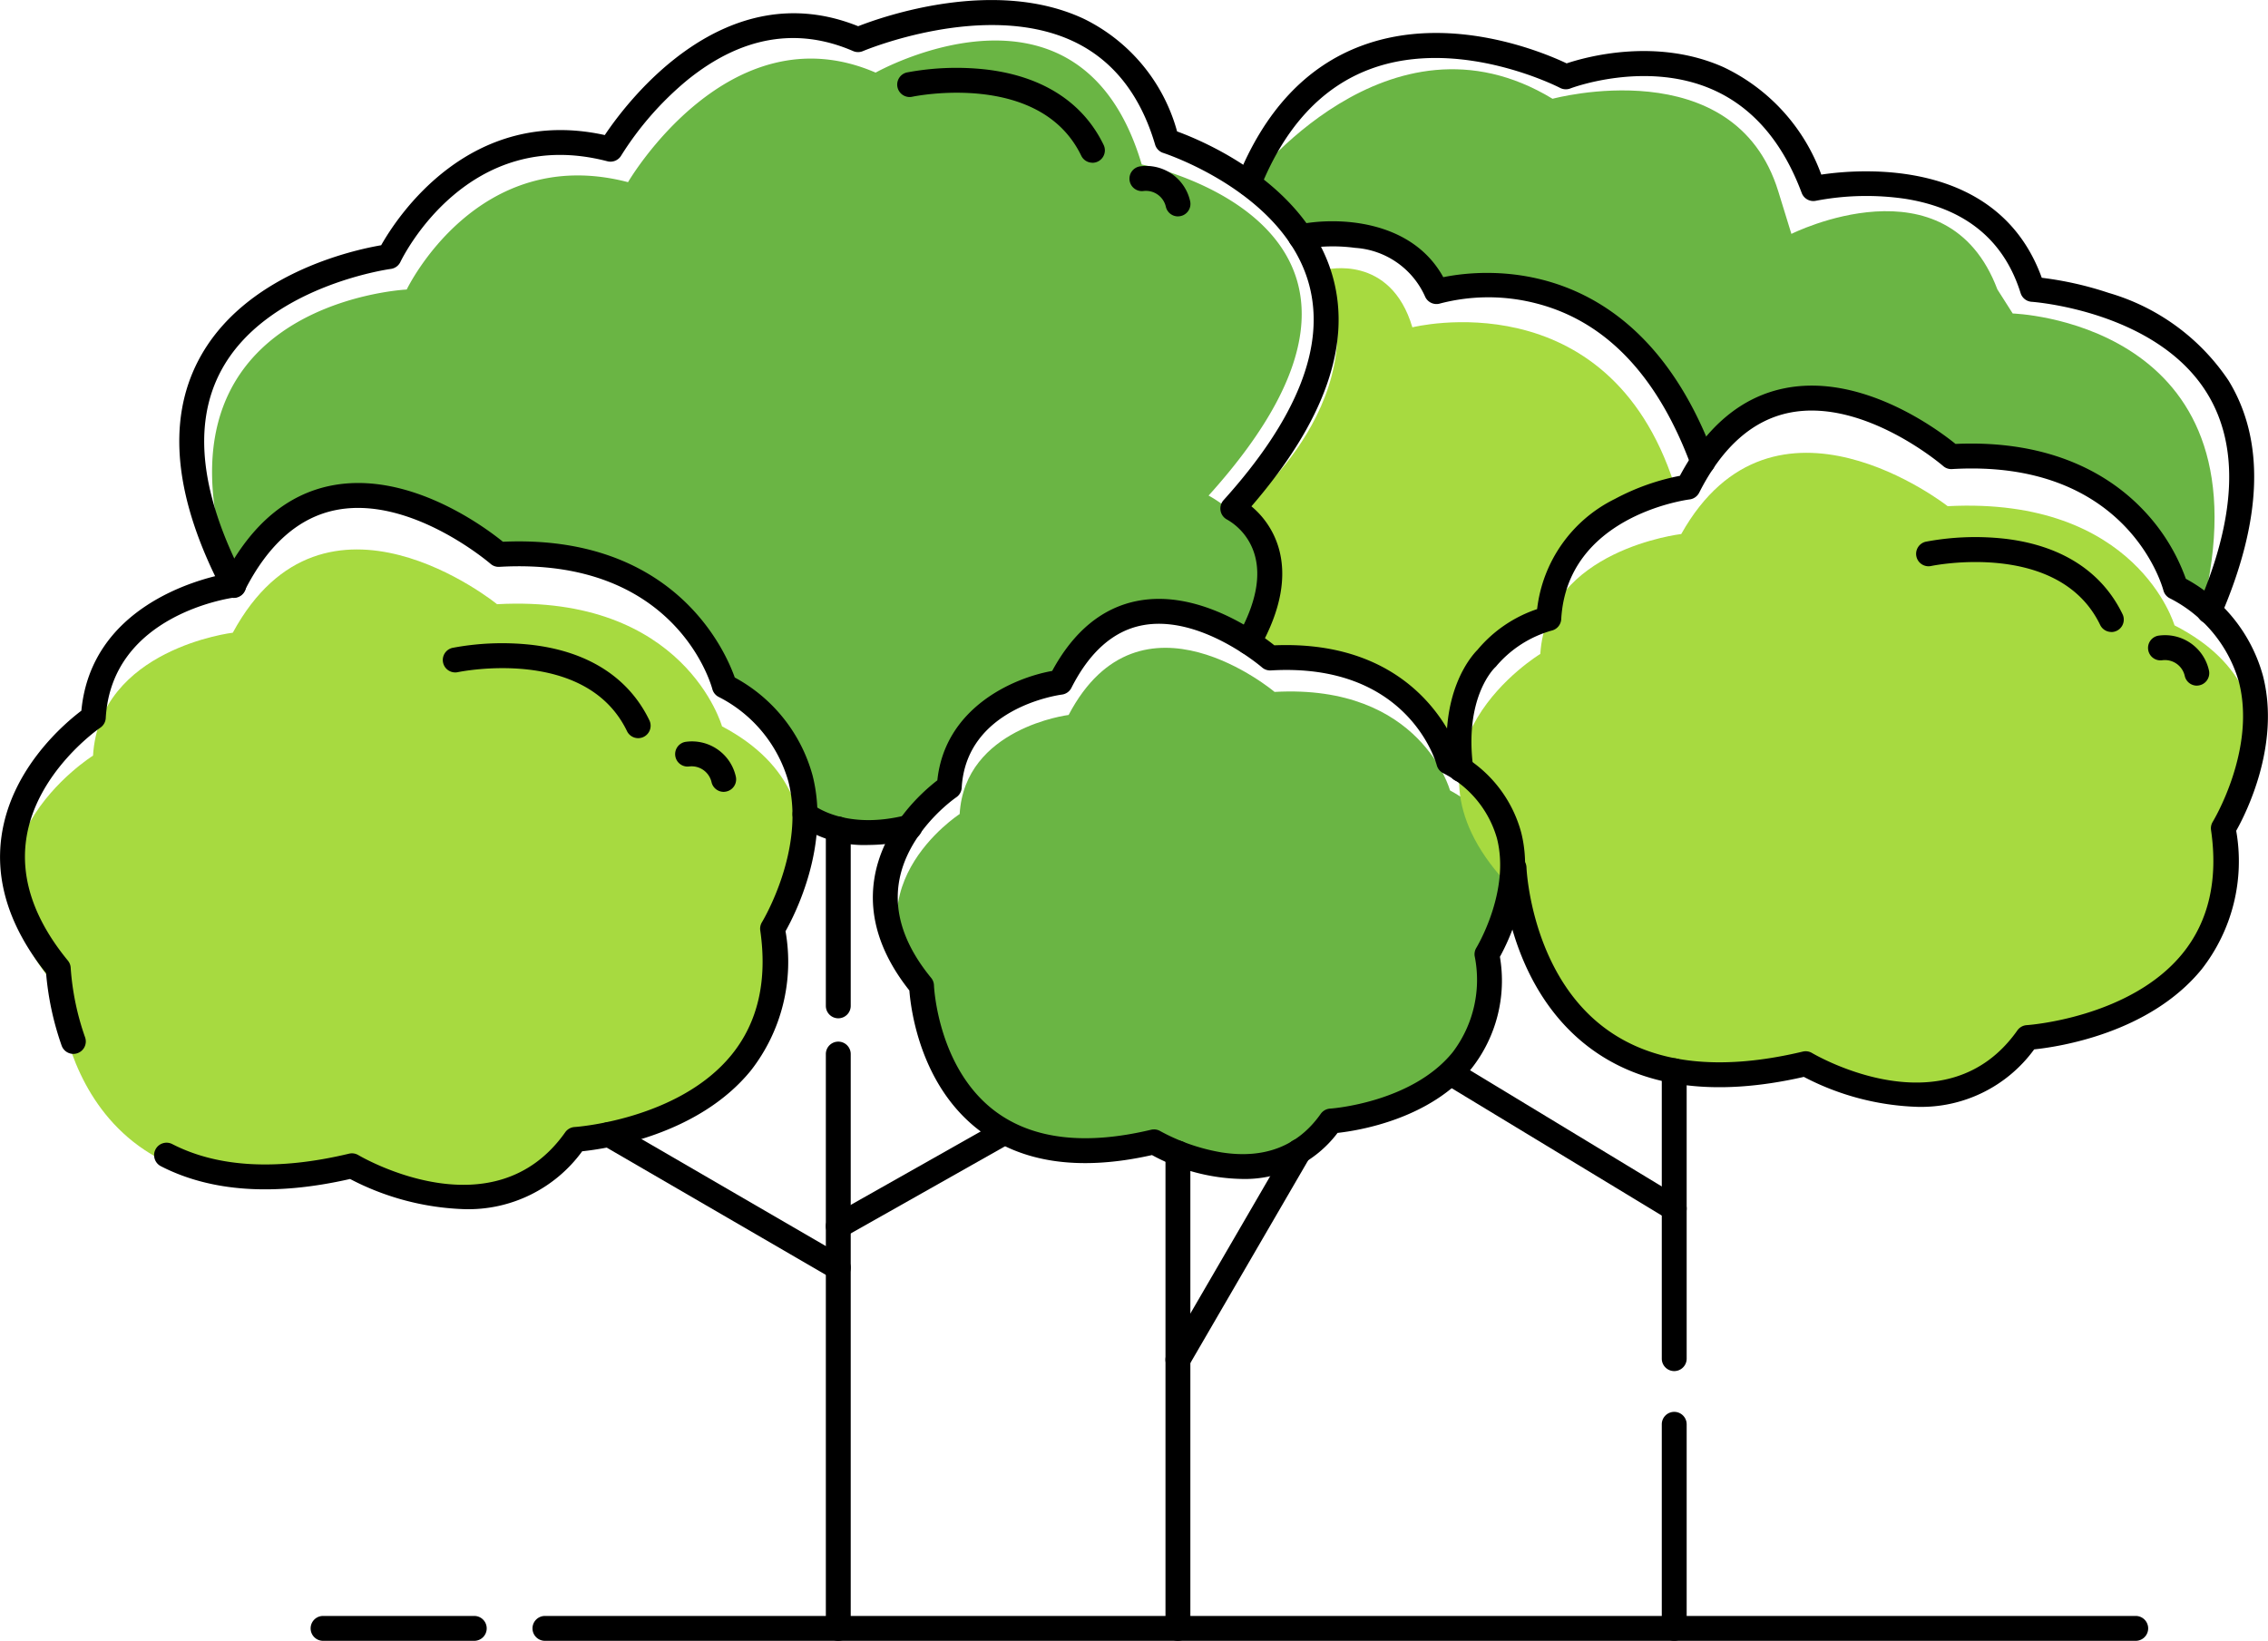 <svg id="Groupe_93" data-name="Groupe 93" xmlns="http://www.w3.org/2000/svg" width="169.374" height="122.546" viewBox="0 0 169.374 122.546">
  <path id="Tracé_97" data-name="Tracé 97" d="M805.882,1126.183s-9.949,1.185-10.438,9.181c0,0-11.58,7.236-2.61,17.421,0,0,.653,18.394,21.856,13.681,0,0,10.765,5.928,16.636-1.824,0,0,16.8-.965,14.679-14.62,0,0,7.339-11.071-3.588-16.847,0,0-2.773-9.881-16.8-9.121C825.617,1124.055,812.732,1113.566,805.882,1126.183Z" transform="translate(-788.497 -1078.929)" fill="#a7da40"/>
  <path id="Tracé_98" data-name="Tracé 98" d="M980,1144.749s-7.756.956-8.138,7.4c0,0-9.028,5.835-2.034,14.05,0,0,.508,14.834,17.038,11.033,0,0,8.392,4.781,12.97-1.471,0,0,13.1-.778,11.444-11.79,0,0,5.722-8.928-2.8-13.587,0,0-2.162-7.969-13.1-7.356C995.389,1143.032,985.344,1134.573,980,1144.749Z" transform="translate(-900.195 -1091.352)" fill="#6ab544"/>
  <path id="Tracé_99" data-name="Tracé 99" d="M1096.748,1106.607s-10.032,1.156-10.525,8.956c0,0-11.676,7.058-2.631,16.994,0,0,.658,17.943,22.037,13.345,0,0,10.854,5.783,16.774-1.779,0,0,16.939-.941,14.8-14.261,0,0,7.4-10.8-3.618-16.434,0,0-2.8-9.638-16.939-8.9C1116.647,1104.531,1103.655,1094.3,1096.748,1106.607Z" transform="translate(-971.193 -1066.723)" fill="#a7da40"/>
  <path id="Tracé_100" data-name="Tracé 100" d="M1042.345,1063.544s4.811-1.208,6.448,4.305c0,0,14.563-3.677,19.554,11.718,0,0-8.987,3.2-9.362,10.033,0,0-7.023,1.165-6.562,11.282,0,0-5.55-9.609-14.245-8.337l-1.618-1.186s3.093-6.84-.765-9.719C1035.8,1081.641,1046.207,1073.721,1042.345,1063.544Z" transform="translate(-943.317 -1043.403)" fill="#a7da40"/>
  <path id="Tracé_101" data-name="Tracé 101" d="M831.34,1058.747c-7.885-21.488,12.74-22.476,12.74-22.476s5.236-10.963,16.527-8.018c0,0,7.527-12.927,18.491-8.182,0,0,15.293-8.632,19.874,6.865,0,0,23.155,4.6,4.991,24.725,0,0,7.747,4,3.615,11.371,0,0-5.579-4.209-8.607-2.725a21.457,21.457,0,0,0-5.711,4.621s-8.437,3.618-8.6,7.931l-3.03,3.566s-7.807.4-7.808-.285c0,0-1.058-7.028-6.075-10.443,0,0-2.726-9.47-16.636-9.8C851.109,1055.9,836.055,1045.1,831.34,1058.747Z" transform="translate(-813.706 -1014.648)" fill="#6ab544"/>
  <path id="Tracé_102" data-name="Tracé 102" d="M1037.854,1032.01s10.432-13.8,22.7-6.352c0,0,13.582-3.7,16.855,6.906l.982,3.186s11.618-5.839,15.382,4.144l1.146,1.8s18.327.55,14.564,20.239l.111,2-2.584-2s-3.582-11.075-16.509-9.6c0,0-9.083-8.262-15.57-2.822l-3.155,3.265s-3.857-15.006-19.73-12.879c0,0-5.073-6.055-10.309-3.927Z" transform="translate(-944.61 -1018.281)" fill="#6ab544"/>
  <g id="Groupe_92" data-name="Groupe 92" transform="translate(0 0)">
    <path id="Tracé_103" data-name="Tracé 103" d="M861.572,1336.174H850.281a.929.929,0,1,1,0-1.858h11.291a.929.929,0,0,1,0,1.858Z" transform="translate(-826.154 -1213.628)"/>
    <path id="Tracé_104" data-name="Tracé 104" d="M1013.668,1336.174h-118.8a.929.929,0,1,1,0-1.858h118.8a.929.929,0,1,1,0,1.858Z" transform="translate(-854.172 -1213.628)"/>
    <path id="Tracé_105" data-name="Tracé 105" d="M953.825,1263.637a.929.929,0,0,1-.929-.929v-42.893a.929.929,0,0,1,1.858,0v42.893A.929.929,0,0,1,953.825,1263.637Z" transform="translate(-891.222 -1141.091)"/>
    <path id="Tracé_106" data-name="Tracé 106" d="M953.825,1188.717a.929.929,0,0,1-.929-.929v-13.209a.929.929,0,1,1,1.858,0v13.209A.929.929,0,0,1,953.825,1188.717Z" transform="translate(-891.222 -1112.665)"/>
    <path id="Tracé_107" data-name="Tracé 107" d="M924.857,1246.859a.92.92,0,0,1-.466-.125l-17.129-9.946a.929.929,0,0,1,.933-1.607l17.129,9.946a.929.929,0,0,1-.467,1.732Z" transform="translate(-862.254 -1151.252)"/>
    <path id="Tracé_108" data-name="Tracé 108" d="M953.825,1243.957a.929.929,0,0,1-.457-1.738l11.914-6.731a.929.929,0,1,1,.913,1.618l-11.914,6.73A.924.924,0,0,1,953.825,1243.957Z" transform="translate(-891.221 -1151.448)"/>
    <path id="Tracé_109" data-name="Tracé 109" d="M1022.081,1276.144a.929.929,0,0,1-.929-.929v-35.5a.929.929,0,1,1,1.858,0v35.5A.929.929,0,0,1,1022.081,1276.144Z" transform="translate(-934.114 -1153.598)"/>
    <path id="Tracé_110" data-name="Tracé 110" d="M1022.08,1255.909a.928.928,0,0,1-.8-1.4l9.025-15.531a.929.929,0,1,1,1.606.933l-9.025,15.531A.927.927,0,0,1,1022.08,1255.909Z" transform="translate(-934.114 -1153.429)"/>
    <path id="Tracé_111" data-name="Tracé 111" d="M1121.825,1245.6a.929.929,0,0,1-.929-.929v-21.5a.929.929,0,0,1,1.858,0v21.5A.929.929,0,0,1,1121.825,1245.6Z" transform="translate(-996.794 -1143.2)"/>
    <path id="Tracé_112" data-name="Tracé 112" d="M1121.825,1310.4a.929.929,0,0,1-.929-.929v-15.238a.929.929,0,0,1,1.858,0v15.238A.929.929,0,0,1,1121.825,1310.4Z" transform="translate(-996.794 -1187.858)"/>
    <path id="Tracé_113" data-name="Tracé 113" d="M1094.427,1235.185a.923.923,0,0,1-.481-.135l-16.2-9.818a.929.929,0,1,1,.963-1.589l16.2,9.818a.929.929,0,0,1-.482,1.724Z" transform="translate(-969.397 -1143.996)"/>
    <path id="Tracé_114" data-name="Tracé 114" d="M821.616,1160.858a19.757,19.757,0,0,1-8.549-2.254c-5.638,1.288-10.391.967-14.129-.954a.929.929,0,0,1,.849-1.653c3.41,1.752,7.85,1.994,13.2.718a.927.927,0,0,1,.688.1c.411.241,10.137,5.839,15.46-1.7a.929.929,0,0,1,.7-.392c.077,0,7.79-.547,11.728-5.4,1.96-2.415,2.679-5.536,2.137-9.279a.928.928,0,0,1,.129-.621c.032-.053,3.28-5.418,1.967-10.519a10.207,10.207,0,0,0-5.235-6.32.931.931,0,0,1-.441-.573c-.107-.4-2.792-9.884-15.9-9.125a.914.914,0,0,1-.665-.228c-.058-.05-5.948-5.109-11.52-4.019-2.79.546-5.091,2.574-6.84,6.03a.927.927,0,0,1-.711.5c-.375.049-9.223,1.293-9.663,9.015a.928.928,0,0,1-.41.718c-.047.031-4.794,3.287-5.528,8.318-.435,2.977.612,6.03,3.111,9.074a.932.932,0,0,1,.21.559,19.612,19.612,0,0,0,1.082,5.192.929.929,0,0,1-1.752.617,21.837,21.837,0,0,1-1.168-5.426c-2.71-3.4-3.827-6.859-3.319-10.3.739-5.014,4.7-8.358,5.954-9.306.732-7.743,8.674-9.809,10.754-10.218,2-3.745,4.668-5.964,7.933-6.6,5.766-1.121,11.439,3.1,12.795,4.2,12.809-.572,16.617,8.166,17.313,10.139a11.867,11.867,0,0,1,5.807,7.3c1.331,5.2-1.291,10.362-2.016,11.649a13.184,13.184,0,0,1-2.585,10.4c-3.926,4.828-10.783,5.846-12.6,6.035A10.512,10.512,0,0,1,821.616,1160.858Z" transform="translate(-786.924 -1070.551)"/>
    <path id="Tracé_115" data-name="Tracé 115" d="M989.9,1173.222a14.561,14.561,0,0,1-6.7-1.783c-5.372,1.21-9.712.59-12.9-1.845-4.4-3.357-5.108-9.026-5.219-10.448-2.153-2.716-3.037-5.491-2.63-8.254.582-3.95,3.638-6.611,4.72-7.441.563-5.366,5.565-7.628,8.576-8.17,1.606-2.962,3.745-4.72,6.363-5.229,4.565-.889,9.043,2.368,10.23,3.316,10.069-.415,13.171,6.371,13.8,8.092a9.558,9.558,0,0,1,4.626,5.863c1.052,4.109-.959,8.182-1.583,9.308a10.6,10.6,0,0,1-2.1,8.315c-3.1,3.806-8.444,4.664-10.024,4.838A8.661,8.661,0,0,1,989.9,1173.222Zm-6.551-3.7a.927.927,0,0,1,.472.129,14.651,14.651,0,0,0,4.581,1.59c3.206.5,5.7-.468,7.4-2.881a.927.927,0,0,1,.7-.391c.059,0,6.084-.431,9.146-4.2a8.938,8.938,0,0,0,1.649-7.193.931.931,0,0,1,.129-.622c.025-.041,2.553-4.223,1.534-8.178a7.894,7.894,0,0,0-4.051-4.88.93.93,0,0,1-.441-.573c-.083-.311-2.2-7.681-12.388-7.08a.922.922,0,0,1-.666-.228c-.045-.039-4.637-3.981-8.956-3.137-2.146.42-3.921,1.991-5.277,4.67a.929.929,0,0,1-.711.5c-.314.042-7.142,1.017-7.48,6.955a.928.928,0,0,1-.41.719c-.036.025-3.726,2.558-4.293,6.454-.334,2.3.48,4.664,2.421,7.029a.931.931,0,0,1,.211.558c0,.06.268,6.129,4.519,9.363,2.8,2.127,6.731,2.606,11.693,1.422A.927.927,0,0,1,983.354,1169.523Zm-6.995-33.4h0Z" transform="translate(-897.17 -1085.172)"/>
    <path id="Tracé_116" data-name="Tracé 116" d="M1112.822,1140.913a19.63,19.63,0,0,1-8.49-2.238c-6.715,1.533-12.126.777-16.091-2.249-6.123-4.672-6.467-12.978-6.478-13.329a.929.929,0,0,1,1.857-.063h0c0,.078.337,7.8,5.759,11.924,3.568,2.716,8.571,3.331,14.87,1.829a.927.927,0,0,1,.688.1c.407.24,10.061,5.8,15.343-1.685a.928.928,0,0,1,.7-.392c.076,0,7.733-.544,11.641-5.359,1.945-2.4,2.659-5.495,2.121-9.208a.93.93,0,0,1,.129-.622c.032-.052,3.255-5.378,1.953-10.44a10.131,10.131,0,0,0-5.2-6.271.929.929,0,0,1-.44-.573c-.107-.4-2.786-9.822-15.783-9.057a.912.912,0,0,1-.665-.228c-.058-.051-5.9-5.069-11.434-3.99-2.768.542-5.052,2.555-6.787,5.984a.928.928,0,0,1-.711.5c-.372.049-9.153,1.283-9.59,8.945a.928.928,0,0,1-.7.848,8.44,8.44,0,0,0-4.113,2.617.949.949,0,0,1-.121.133c-.089.084-2.339,2.268-1.635,7.508a.929.929,0,0,1-1.842.247c-.778-5.793,1.675-8.578,2.155-9.061a9.878,9.878,0,0,1,4.455-3.044,10.513,10.513,0,0,1,5.81-8.229,17.148,17.148,0,0,1,4.852-1.726c1.987-3.716,4.635-5.919,7.877-6.55,5.727-1.115,11.359,3.076,12.709,4.168,7.343-.329,11.643,2.456,13.963,4.873a14.511,14.511,0,0,1,3.237,5.2,11.785,11.785,0,0,1,5.76,7.25c1.322,5.163-1.279,10.289-2,11.57a13.1,13.1,0,0,1-2.569,10.33c-3.9,4.794-10.7,5.806-12.518,5.995A10.443,10.443,0,0,1,1112.822,1140.913Z" transform="translate(-969.622 -1058.247)"/>
    <path id="Tracé_117" data-name="Tracé 117" d="M1076.781,1072.9a.929.929,0,0,1-.871-.608c-2.5-6.772-6.418-10.869-11.658-12.178a14.276,14.276,0,0,0-7.08.026.928.928,0,0,1-1.137-.519,6.156,6.156,0,0,0-5.218-3.632,12.589,12.589,0,0,0-3.882.084.929.929,0,0,1-.385-1.818c2.775-.59,8.425-.467,10.846,3.923,3.111-.634,14.622-1.824,20.257,13.471a.929.929,0,0,1-.872,1.25Z" transform="translate(-949.612 -1037.477)"/>
    <path id="Tracé_118" data-name="Tracé 118" d="M902.8,1058.418a.929.929,0,0,1-.81-1.383c1.336-2.382,1.755-4.441,1.246-6.12a4.45,4.45,0,0,0-2.037-2.573.933.933,0,0,1-.274-1.453c5.488-6.082,7.637-11.5,6.387-16.112-1.868-6.89-10.8-9.793-10.887-9.822a.929.929,0,0,1-.61-.622c-1.1-3.73-3.156-6.324-6.1-7.711-6.59-3.1-15.625.686-15.715.725a.93.93,0,0,1-.734,0c-4.19-1.814-8.35-1.09-12.364,2.149a23.481,23.481,0,0,0-4.956,5.649.929.929,0,0,1-1.037.431c-10.4-2.713-15.254,7.1-15.455,7.521a.93.93,0,0,1-.719.52c-.093.012-9.391,1.293-12.729,7.709-2.078,3.994-1.467,9.2,1.816,15.485a.929.929,0,1,1-1.646.861c-3.584-6.856-4.193-12.647-1.813-17.213,3.367-6.459,11.56-8.252,13.655-8.611,1.163-2.063,6.591-10.454,16.7-8.229,1.694-2.531,8.942-12.144,18.922-8.129,1.873-.733,10.231-3.665,16.86-.55a13.25,13.25,0,0,1,6.957,8.408c2.016.736,9.761,3.978,11.651,10.945,1.369,5.048-.684,10.781-6.1,17.054a6.371,6.371,0,0,1,2,2.989c.681,2.191.214,4.752-1.39,7.612A.929.929,0,0,1,902.8,1058.418Z" transform="translate(-809.552 -1009.532)"/>
    <path id="Tracé_119" data-name="Tracé 119" d="M1108.026,1060.285a.93.93,0,0,1-.852-1.3c2.865-6.627,3.1-11.972.707-15.887-3.784-6.186-13.023-6.854-13.116-6.86a.929.929,0,0,1-.827-.65c-1.238-3.962-4.137-6.331-8.616-7.042a20.032,20.032,0,0,0-6.659.144.929.929,0,0,1-1.073-.582c-1.41-3.773-3.623-6.359-6.579-7.687-5.039-2.262-10.649-.139-10.7-.117a.931.931,0,0,1-.769-.044c-.074-.038-7.521-3.865-14.156-1.41-3.637,1.345-6.408,4.347-8.236,8.92a.929.929,0,0,1-1.725-.689c2.034-5.088,5.173-8.445,9.33-9.978,6.6-2.437,13.591.525,15.28,1.328,1.476-.492,6.732-1.946,11.726.288a14.287,14.287,0,0,1,7.292,8.019c2.939-.438,13.219-1.275,16.465,7.706a25.5,25.5,0,0,1,4.994,1.128,16.2,16.2,0,0,1,8.954,6.547c2.735,4.461,2.539,10.384-.581,17.6A.929.929,0,0,1,1108.026,1060.285Z" transform="translate(-943.039 -1013.698)"/>
    <path id="Tracé_120" data-name="Tracé 120" d="M951.882,1173.894a8.621,8.621,0,0,1-5.357-1.59.929.929,0,0,1,1.191-1.426c.112.09,2.467,1.933,6.987.786a.929.929,0,1,1,.457,1.8A13.3,13.3,0,0,1,951.882,1173.894Z" transform="translate(-887.01 -1110.788)"/>
    <path id="Tracé_121" data-name="Tracé 121" d="M981.8,1030.243a.928.928,0,0,1-.837-.525c-3.084-6.385-12.536-4.425-12.631-4.4a.929.929,0,0,1-.392-1.816,19.983,19.983,0,0,1,5.843-.23c4.241.479,7.3,2.431,8.853,5.643a.93.93,0,0,1-.836,1.333Z" transform="translate(-900.216 -1018.09)"/>
    <path id="Tracé_122" data-name="Tracé 122" d="M1017.522,1046.669a.929.929,0,0,1-.9-.72,1.528,1.528,0,0,0-1.7-1.173.929.929,0,0,1-.192-1.848,3.36,3.36,0,0,1,3.705,2.6.931.931,0,0,1-.906,1.138Z" transform="translate(-929.556 -1030.507)"/>
    <path id="Tracé_123" data-name="Tracé 123" d="M890.5,1145.9a.929.929,0,0,1-.837-.525c-3.083-6.386-12.536-4.425-12.63-4.405a.929.929,0,0,1-.393-1.816,19.961,19.961,0,0,1,5.844-.23c4.241.479,7.3,2.431,8.852,5.643a.93.93,0,0,1-.836,1.333Z" transform="translate(-842.839 -1090.77)"/>
    <path id="Tracé_124" data-name="Tracé 124" d="M926.218,1162.325a.93.93,0,0,1-.9-.721,1.527,1.527,0,0,0-1.7-1.172.929.929,0,0,1-.192-1.848,3.357,3.357,0,0,1,3.705,2.6.929.929,0,0,1-.7,1.114A.94.94,0,0,1,926.218,1162.325Z" transform="translate(-872.18 -1103.185)"/>
    <path id="Tracé_125" data-name="Tracé 125" d="M1186.572,1124.556a.929.929,0,0,1-.837-.525c-3.073-6.367-12.536-4.425-12.632-4.4a.929.929,0,0,1-.392-1.816,19.962,19.962,0,0,1,5.844-.23c4.24.479,7.3,2.431,8.852,5.643a.93.93,0,0,1-.836,1.333Z" transform="translate(-1028.895 -1077.357)"/>
    <path id="Tracé_126" data-name="Tracé 126" d="M1222.285,1140.981a.929.929,0,0,1-.9-.721,1.518,1.518,0,0,0-1.7-1.174.929.929,0,1,1-.2-1.847,3.357,3.357,0,0,1,3.705,2.6.932.932,0,0,1-.906,1.139Z" transform="translate(-1058.227 -1089.773)"/>
  </g>
</svg>
